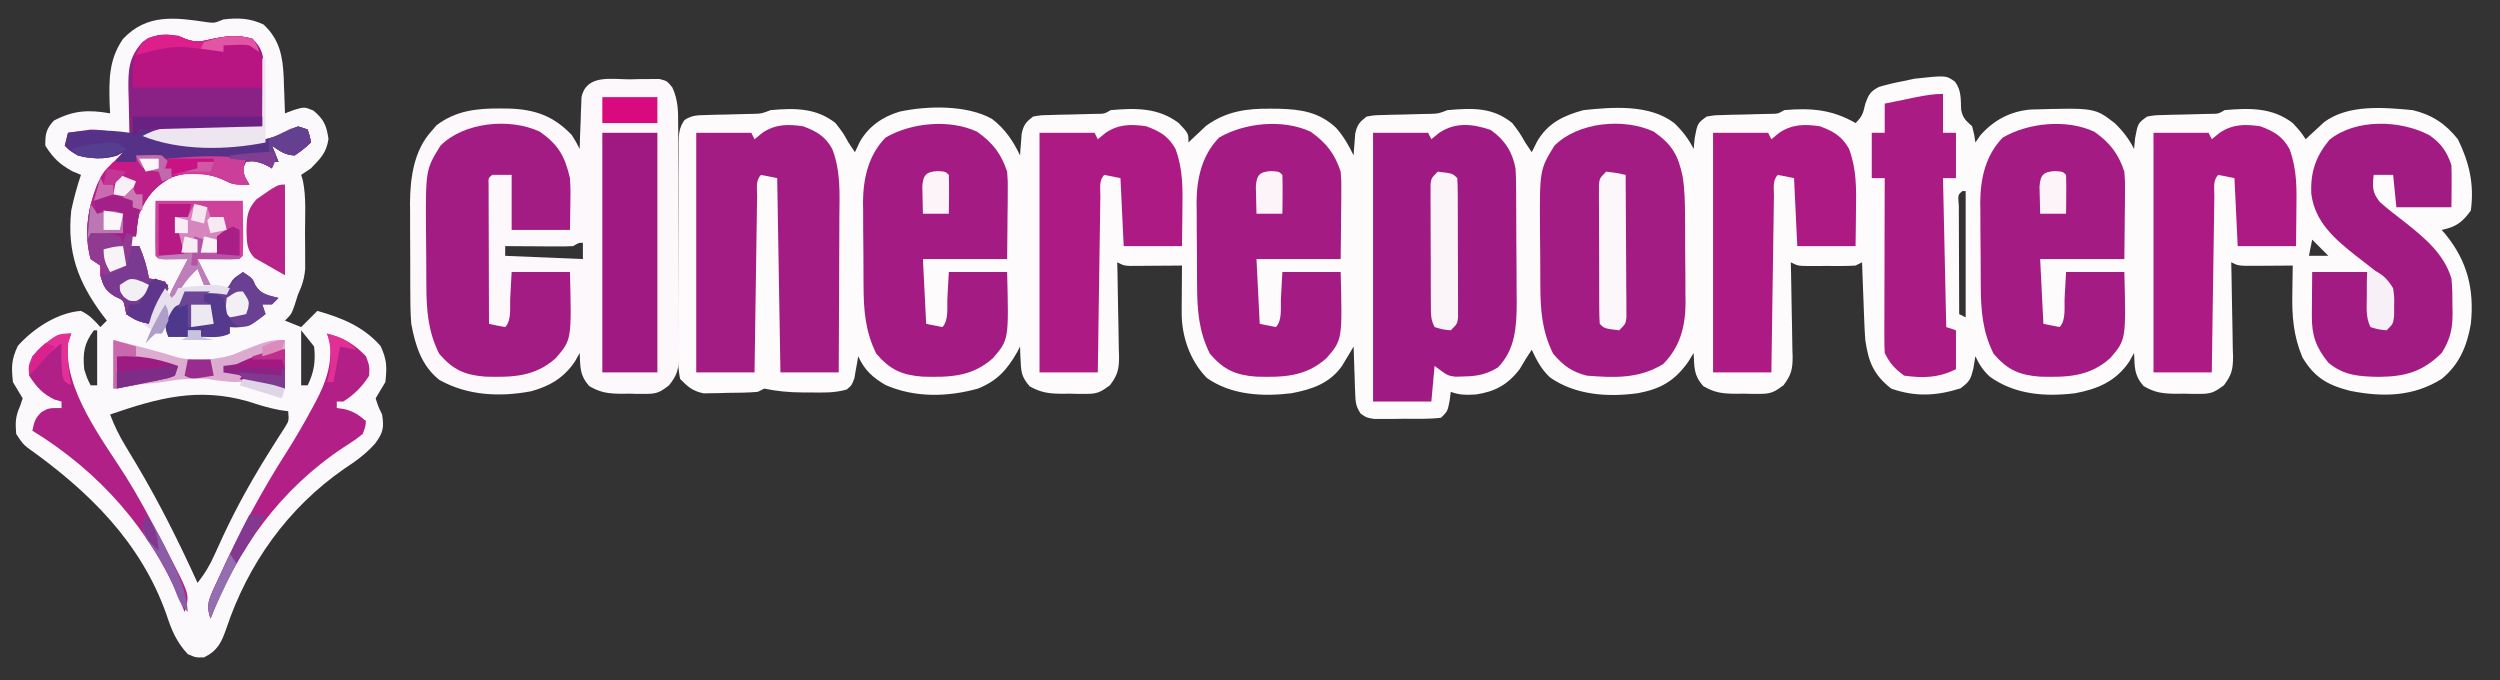 <?xml version="1.0" encoding="UTF-8"?>
<svg version="1.1" xmlns="http://www.w3.org/2000/svg" width="772" height="210">
<rect width="100%" height="100%" fill="#333333" stroke="none"/>
<path d="M0 0 C1.998 2.729 1.755 5.319 1.887 8.609 C2.383 11.244 3.356 11.989 5.293 13.766 C5.98 16.453 5.98 16.453 6.293 18.766 C7.066 17.652 7.066 17.652 7.855 16.516 C11.998 11.842 17.071 9.129 23.348 8.589 C43.144 8.031 43.144 8.031 49.293 12.766 C51.794 15.157 53.735 17.65 55.293 20.766 C55.396 19.672 55.499 18.579 55.605 17.453 C56.466 12.839 56.466 12.839 59.293 10.766 C61.621 10.349 61.621 10.349 64.328 10.289 C65.302 10.258 66.276 10.227 67.279 10.195 C68.294 10.177 69.31 10.159 70.355 10.141 C72.367 10.09 74.379 10.035 76.391 9.977 C77.283 9.959 78.175 9.941 79.094 9.923 C81.336 9.903 81.336 9.903 83.293 8.766 C90.95 8.104 97.99 7.919 104.293 12.766 C106.793 15.516 106.793 15.516 108.293 17.766 C108.801 17.284 109.309 16.801 109.832 16.305 C110.865 15.357 110.865 15.357 111.918 14.391 C112.591 13.764 113.264 13.138 113.957 12.492 C121.503 6.915 132.356 7.944 141.293 8.766 C147.206 10.159 151.503 12.973 155.293 17.766 C158.839 24.984 160.365 31.724 159.293 39.766 C156.619 43.479 154.672 44.849 150.293 45.766 C150.691 46.227 151.09 46.689 151.5 47.164 C158.245 55.468 160.385 64.145 159.293 74.766 C158.083 81.66 155.788 87.254 150.293 91.766 C141.484 97.301 132.087 97.437 122.125 95.48 C115.129 93.715 111.06 91.413 107.301 85.156 C104.494 78.499 104.017 72.385 104.168 65.266 C104.177 64.443 104.186 63.621 104.195 62.773 C104.219 60.771 104.254 58.768 104.293 56.766 C102.487 56.783 102.487 56.783 100.645 56.801 C99.069 56.81 97.493 56.819 95.918 56.828 C95.124 56.837 94.33 56.845 93.512 56.854 C87.52 56.879 87.52 56.879 85.293 55.766 C85.319 56.8 85.345 57.834 85.372 58.899 C85.463 62.747 85.52 66.596 85.568 70.445 C85.593 72.108 85.627 73.772 85.67 75.435 C85.731 77.831 85.759 80.225 85.781 82.621 C85.807 83.361 85.833 84.101 85.859 84.863 C85.862 88.775 85.43 90.585 83.042 93.735 C80.269 95.784 79.188 96.398 75.824 96.395 C75.006 96.396 74.187 96.398 73.344 96.4 C72.502 96.377 71.66 96.353 70.793 96.328 C69.951 96.339 69.109 96.35 68.242 96.361 C64.184 96.313 61.814 96.069 58.25 93.996 C55.249 90.576 55.516 88.221 55.293 83.766 C54.55 85.096 54.55 85.096 53.793 86.453 C49.664 92.497 44.163 94.865 37.105 96.203 C27.854 97.319 18.598 96.656 10.816 91.141 C8.749 89.274 7.447 87.289 6.293 84.766 C5.984 86.653 5.984 86.653 5.668 88.578 C4.819 91.916 4.564 92.565 1.668 94.703 C-5.762 97.042 -12.291 97.369 -19.707 94.766 C-25.204 90.414 -26.722 86.507 -27.707 79.766 C-27.845 77.822 -27.95 75.876 -28.023 73.93 C-28.065 72.866 -28.107 71.803 -28.15 70.707 C-28.19 69.613 -28.229 68.518 -28.27 67.391 C-28.313 66.273 -28.356 65.155 -28.4 64.004 C-28.506 61.258 -28.608 58.512 -28.707 55.766 C-29.367 56.096 -30.027 56.426 -30.707 56.766 C-32.059 56.86 -33.415 56.896 -34.77 56.898 C-35.964 56.9 -35.964 56.9 -37.184 56.902 C-38.433 56.897 -38.433 56.897 -39.707 56.891 C-40.54 56.894 -41.373 56.898 -42.23 56.902 C-43.027 56.901 -43.824 56.9 -44.645 56.898 C-45.375 56.897 -46.106 56.896 -46.859 56.895 C-48.707 56.766 -48.707 56.766 -50.707 55.766 C-50.681 56.8 -50.655 57.834 -50.628 58.899 C-50.537 62.747 -50.48 66.596 -50.432 70.445 C-50.407 72.108 -50.373 73.772 -50.33 75.435 C-50.269 77.831 -50.241 80.225 -50.219 82.621 C-50.193 83.361 -50.167 84.101 -50.141 84.863 C-50.138 88.775 -50.57 90.585 -52.958 93.735 C-55.731 95.784 -56.812 96.398 -60.176 96.395 C-60.994 96.396 -61.813 96.398 -62.656 96.4 C-63.498 96.377 -64.34 96.353 -65.207 96.328 C-66.049 96.339 -66.891 96.35 -67.758 96.361 C-71.816 96.313 -74.186 96.069 -77.75 93.996 C-80.751 90.576 -80.484 88.221 -80.707 83.766 C-81.264 84.673 -81.821 85.581 -82.395 86.516 C-86.583 92.402 -90.818 94.832 -97.855 96.176 C-107.117 97.48 -117.294 96.797 -125.117 91.273 C-127.765 88.762 -129.159 86.056 -130.707 82.766 C-131.999 84.704 -133.234 86.683 -134.395 88.703 C-138.026 93.512 -142.047 95.707 -147.895 96.578 C-150.912 96.727 -152.926 96.809 -155.707 95.766 C-155.893 97.189 -155.893 97.189 -156.082 98.641 C-156.707 101.766 -156.707 101.766 -158.707 103.766 C-162.5 104.22 -166.327 104.09 -170.145 104.078 C-171.207 104.094 -172.27 104.11 -173.365 104.127 C-174.894 104.128 -174.894 104.128 -176.453 104.129 C-177.388 104.132 -178.323 104.135 -179.287 104.138 C-181.707 103.766 -181.707 103.766 -183.503 102.521 C-185.004 100.332 -185.13 98.959 -185.219 96.316 C-185.254 95.469 -185.29 94.621 -185.326 93.748 C-185.349 92.867 -185.371 91.986 -185.395 91.078 C-185.429 90.185 -185.463 89.293 -185.498 88.373 C-185.58 86.171 -185.65 83.969 -185.707 81.766 C-186.027 82.31 -186.348 82.854 -186.678 83.415 C-187.11 84.131 -187.543 84.848 -187.988 85.586 C-188.623 86.65 -188.623 86.65 -189.271 87.735 C-193.129 93.192 -198.532 94.983 -204.895 96.203 C-213.81 97.279 -223.499 96.809 -231.055 91.457 C-236.272 86.117 -238.854 78.578 -238.805 71.219 C-238.801 70.374 -238.798 69.53 -238.795 68.66 C-238.787 67.787 -238.778 66.915 -238.77 66.016 C-238.765 65.127 -238.761 64.239 -238.756 63.324 C-238.744 61.138 -238.728 58.952 -238.707 56.766 C-239.983 56.777 -241.259 56.789 -242.574 56.801 C-244.243 56.81 -245.913 56.819 -247.582 56.828 C-248.424 56.837 -249.266 56.845 -250.133 56.854 C-250.938 56.857 -251.744 56.86 -252.574 56.863 C-253.69 56.871 -253.69 56.871 -254.828 56.879 C-256.707 56.766 -256.707 56.766 -258.707 55.766 C-258.681 56.8 -258.655 57.834 -258.628 58.899 C-258.537 62.747 -258.48 66.596 -258.432 70.445 C-258.407 72.108 -258.373 73.772 -258.33 75.435 C-258.269 77.831 -258.241 80.225 -258.219 82.621 C-258.193 83.361 -258.167 84.101 -258.141 84.863 C-258.138 88.775 -258.57 90.585 -260.958 93.735 C-263.731 95.784 -264.812 96.398 -268.176 96.395 C-268.994 96.396 -269.813 96.398 -270.656 96.4 C-271.919 96.365 -271.919 96.365 -273.207 96.328 C-274.049 96.339 -274.891 96.35 -275.758 96.361 C-279.775 96.314 -282.196 96.052 -285.75 94.059 C-288.039 91.377 -288.382 90 -288.52 86.516 C-288.591 85.178 -288.591 85.178 -288.664 83.812 C-288.678 83.137 -288.692 82.462 -288.707 81.766 C-288.975 82.285 -289.243 82.805 -289.52 83.34 C-292.628 88.872 -295.755 92.371 -301.707 94.766 C-311.128 97.373 -321.097 97.63 -330.195 93.688 C-334.207 91.37 -336.738 89.073 -338.707 84.766 C-338.805 85.392 -338.903 86.019 -339.004 86.664 C-339.153 87.481 -339.303 88.299 -339.457 89.141 C-339.596 89.953 -339.735 90.765 -339.879 91.602 C-340.707 93.766 -340.707 93.766 -342.227 95.043 C-346.023 96.149 -349.713 96.013 -353.645 95.953 C-354.443 95.952 -355.242 95.952 -356.064 95.951 C-360.102 95.921 -363.744 95.585 -367.707 94.766 C-368.697 95.261 -368.697 95.261 -369.707 95.766 C-372.804 96.055 -375.91 96.043 -379.02 96.078 C-380.302 96.122 -380.302 96.122 -381.611 96.166 C-382.443 96.174 -383.276 96.183 -384.133 96.191 C-384.89 96.206 -385.647 96.221 -386.427 96.236 C-389.783 95.544 -391.313 94.207 -393.707 91.766 C-394.203 89.036 -394.373 86.925 -394.322 84.199 C-394.328 83.442 -394.333 82.686 -394.339 81.906 C-394.351 79.41 -394.327 76.915 -394.301 74.418 C-394.299 72.682 -394.299 70.946 -394.301 69.21 C-394.299 65.574 -394.281 61.939 -394.249 58.303 C-394.209 53.64 -394.205 48.978 -394.212 44.315 C-394.216 40.731 -394.203 37.148 -394.186 33.565 C-394.179 31.845 -394.176 30.125 -394.177 28.406 C-394.175 26.004 -394.154 23.604 -394.127 21.203 C-394.13 20.491 -394.133 19.778 -394.136 19.044 C-394.086 16.152 -394.032 14.222 -392.325 11.827 C-390.077 10.352 -388.384 10.349 -385.707 10.289 C-384.253 10.243 -384.253 10.243 -382.77 10.195 C-381.759 10.177 -380.748 10.159 -379.707 10.141 C-377.707 10.09 -375.707 10.035 -373.707 9.977 C-372.82 9.959 -371.933 9.941 -371.02 9.923 C-368.548 9.852 -368.548 9.852 -365.707 8.766 C-358.389 8.104 -351.679 8.048 -345.707 12.766 C-343.332 15.828 -343.332 15.828 -341.707 18.766 C-341.047 19.756 -340.387 20.746 -339.707 21.766 C-339.212 20.714 -338.717 19.662 -338.207 18.578 C-335.489 13.793 -331.122 10.764 -325.846 9.221 C-317.227 7.385 -305.159 7.124 -297.367 11.492 C-293.356 14.569 -290.889 18.227 -288.707 22.766 C-288.67 22.151 -288.632 21.536 -288.594 20.902 C-288.528 20.094 -288.462 19.286 -288.395 18.453 C-288.337 17.653 -288.279 16.852 -288.219 16.027 C-287.597 13.278 -286.917 12.487 -284.707 10.766 C-282.379 10.349 -282.379 10.349 -279.672 10.289 C-278.698 10.258 -277.724 10.227 -276.721 10.195 C-275.706 10.177 -274.69 10.159 -273.645 10.141 C-271.633 10.09 -269.621 10.035 -267.609 9.977 C-266.717 9.959 -265.825 9.941 -264.906 9.923 C-262.664 9.903 -262.664 9.903 -260.707 8.766 C-253.015 8.101 -246.069 7.969 -239.707 12.766 C-236.707 15.953 -236.707 15.953 -236.707 18.766 C-235.98 18.06 -235.98 18.06 -235.238 17.34 C-234.568 16.717 -233.898 16.095 -233.207 15.453 C-232.232 14.531 -232.232 14.531 -231.238 13.59 C-225.041 9.124 -218.768 8.233 -211.27 8.328 C-210.433 8.336 -209.596 8.343 -208.734 8.351 C-201.859 8.535 -196.317 9.399 -191.141 14.227 C-188.816 16.836 -187.21 19.639 -185.707 22.766 C-185.67 22.151 -185.632 21.536 -185.594 20.902 C-185.495 19.69 -185.495 19.69 -185.395 18.453 C-185.337 17.653 -185.279 16.852 -185.219 16.027 C-184.597 13.279 -183.915 12.487 -181.707 10.766 C-179.395 10.349 -179.395 10.349 -176.707 10.289 C-175.253 10.243 -175.253 10.243 -173.77 10.195 C-172.759 10.177 -171.748 10.159 -170.707 10.141 C-168.707 10.09 -166.707 10.035 -164.707 9.977 C-163.82 9.959 -162.933 9.941 -162.02 9.923 C-159.548 9.852 -159.548 9.852 -156.707 8.766 C-149.045 8.134 -142.839 7.808 -136.707 12.766 C-134.395 15.828 -134.395 15.828 -132.707 18.766 C-132.047 19.756 -131.387 20.746 -130.707 21.766 C-130.171 20.693 -129.635 19.621 -129.082 18.516 C-125.806 12.805 -120.913 10.448 -114.707 8.766 C-105.643 7.812 -94.279 6.936 -86.707 12.766 C-84.206 15.157 -82.265 17.65 -80.707 20.766 C-80.604 19.672 -80.501 18.579 -80.395 17.453 C-79.534 12.839 -79.534 12.839 -76.707 10.766 C-74.379 10.349 -74.379 10.349 -71.672 10.289 C-70.698 10.258 -69.724 10.227 -68.721 10.195 C-67.706 10.177 -66.69 10.159 -65.645 10.141 C-63.633 10.09 -61.621 10.035 -59.609 9.977 C-58.717 9.959 -57.825 9.941 -56.906 9.923 C-54.664 9.903 -54.664 9.903 -52.707 8.766 C-44.467 8.045 -37.917 8.593 -30.707 12.766 C-28.506 10.564 -28.402 9.742 -27.707 6.828 C-26.709 4.002 -26.19 3.019 -23.5 1.609 C-20.912 0.833 -18.364 0.25 -15.707 -0.234 C-14.16 -0.575 -14.16 -0.575 -12.582 -0.922 C-2.752 -1.99 -2.752 -1.99 0 0 Z M2.293 33.766 C0.887 34.944 0.887 34.944 1.179 38.276 C1.18 39.836 1.185 41.397 1.195 42.957 C1.197 43.777 1.198 44.597 1.2 45.441 C1.205 48.07 1.218 50.699 1.23 53.328 C1.235 55.106 1.24 56.884 1.244 58.662 C1.255 63.03 1.272 67.398 1.293 71.766 C1.953 72.096 2.613 72.426 3.293 72.766 C3.293 59.896 3.293 47.026 3.293 33.766 C2.963 33.766 2.633 33.766 2.293 33.766 Z M110.293 48.766 C109.963 50.416 109.633 52.066 109.293 53.766 C111.273 53.766 113.253 53.766 115.293 53.766 C113.643 52.116 111.993 50.466 110.293 48.766 Z " fill="#FDFBFC" transform="translate(603.707,25.234)"/>
<path d="M0 0 C2.104 0.254 2.104 0.254 4.875 -0.879 C9.503 -1.417 12.983 -1.292 17.25 0.684 C22.265 5.341 23.199 10.566 23.494 17.135 C23.517 17.935 23.539 18.734 23.562 19.559 C23.597 20.386 23.631 21.212 23.666 22.064 C23.748 24.083 23.813 26.102 23.875 28.121 C24.808 27.768 25.742 27.415 26.703 27.051 C29.875 26.121 29.875 26.121 32.625 27.246 C35.912 29.985 36.674 31.797 37.312 35.996 C36.717 40.248 34.834 42.093 31.875 45.121 C30.885 45.781 29.895 46.441 28.875 47.121 C29.037 47.65 29.198 48.18 29.365 48.725 C30.497 54.041 30.06 59.646 30.062 65.059 C30.075 66.334 30.087 67.61 30.1 68.924 C30.102 70.153 30.103 71.382 30.105 72.648 C30.11 73.77 30.114 74.891 30.118 76.047 C29.871 79.167 29.166 81.294 27.875 84.121 C27.38 85.699 27.38 85.699 26.875 87.309 C25.875 90.121 25.875 90.121 23.875 92.121 C25.525 92.781 27.175 93.441 28.875 94.121 C30.525 92.471 32.175 90.821 33.875 89.121 C41.491 91.289 48.03 93.92 53.375 99.934 C55.369 104.17 55.393 106.458 54.875 111.121 C54.339 112.008 53.803 112.895 53.25 113.809 C52.796 114.572 52.343 115.335 51.875 116.121 C52.656 118.617 52.656 118.617 53.875 121.121 C54.485 125.216 54.234 126.628 51.766 130.016 C48.946 133.255 45.749 135.514 42.188 137.871 C24.779 149.929 12.458 167.201 5.75 187.246 C4.29 191.458 3.067 194.076 -1.125 196.121 C-3.688 196.184 -3.688 196.184 -6.125 195.121 C-9.636 191.396 -11.195 187.587 -12.75 182.809 C-20.615 160.582 -36.69 144.832 -55.566 131.41 C-57.125 130.121 -57.125 130.121 -59.125 127.121 C-59.418 123.757 -59.366 121.642 -57.938 118.559 C-57.669 117.754 -57.401 116.95 -57.125 116.121 C-58.118 114.45 -59.119 112.784 -60.125 111.121 C-60.643 106.458 -60.619 104.17 -58.625 99.934 C-53.894 94.611 -46.412 89.671 -39.125 89.121 C-36.45 90.434 -35.17 91.866 -33.125 94.121 C-32.135 93.131 -32.135 93.131 -31.125 92.121 C-31.584 91.527 -32.043 90.933 -32.516 90.32 C-40.067 80.12 -43.468 70.915 -42.125 58.121 C-41.341 54.371 -40.347 50.751 -39.125 47.121 C-40.012 46.75 -40.899 46.379 -41.812 45.996 C-45.866 43.702 -47.596 42.029 -50.125 38.121 C-50.194 34.605 -49.903 32.959 -47.5 30.371 C-41.389 27.155 -36.734 26.962 -30.125 28.121 C-30.171 27.215 -30.218 26.309 -30.266 25.375 C-30.489 17.846 -30.544 11.467 -26.125 5.121 C-18.698 -2.742 -10.013 -1.491 0 0 Z M-35.125 95.121 C-38.188 99.164 -38.572 102.116 -38.125 107.121 C-37.228 109.955 -37.228 109.955 -36.125 112.121 C-35.465 112.121 -34.805 112.121 -34.125 112.121 C-34.125 106.511 -34.125 100.901 -34.125 95.121 C-34.455 95.121 -34.785 95.121 -35.125 95.121 Z M28.875 95.121 C28.875 100.731 28.875 106.341 28.875 112.121 C29.535 112.121 30.195 112.121 30.875 112.121 C32.879 107.989 33.365 104.695 32.875 100.121 C31.555 98.471 30.235 96.821 28.875 95.121 Z M-30.125 121.121 C-28.797 124.669 -27.219 127.816 -25.254 131.051 C-24.399 132.476 -24.399 132.476 -23.528 133.93 C-22.617 135.448 -22.617 135.448 -21.688 136.996 C-14.742 148.703 -8.761 160.739 -3.125 173.121 C-0.936 170.37 0.649 167.714 2.082 164.508 C2.497 163.6 2.913 162.692 3.341 161.757 C3.785 160.784 4.23 159.811 4.688 158.809 C9.293 148.898 14.591 139.615 20.454 130.397 C21.03 129.486 21.606 128.575 22.199 127.637 C22.716 126.835 23.232 126.034 23.764 125.208 C25.11 123.074 25.11 123.074 24.875 120.121 C24.018 119.999 23.161 119.876 22.277 119.75 C18.857 119.118 15.74 118.144 12.438 117.059 C-3.073 112.666 -15.352 116.029 -30.125 121.121 Z " fill="#FCF9FC" transform="translate(64.125,6.879)"/>
<path d="M0 0 C1.058 -0.028 2.117 -0.057 3.207 -0.086 C4.222 -0.089 5.236 -0.091 6.281 -0.094 C7.21 -0.101 8.139 -0.108 9.096 -0.115 C11.5 0.5 11.5 0.5 13.124 2.515 C14.885 6.335 14.935 9.758 14.92 13.883 C14.928 14.714 14.937 15.546 14.946 16.403 C14.969 19.144 14.97 21.884 14.969 24.625 C14.976 26.534 14.984 28.443 14.992 30.352 C15.005 34.35 15.007 38.348 15.001 42.346 C14.995 47.467 15.026 52.588 15.066 57.709 C15.092 61.651 15.095 65.591 15.091 69.533 C15.093 71.421 15.103 73.309 15.12 75.197 C15.142 77.838 15.133 80.477 15.115 83.117 C15.128 83.896 15.142 84.674 15.155 85.476 C15.093 89.512 14.663 91.297 12.101 94.484 C9.41 96.57 8.361 97.132 5.031 97.129 C4.213 97.131 3.394 97.133 2.551 97.135 C1.288 97.099 1.288 97.099 0 97.062 C-0.842 97.073 -1.684 97.084 -2.551 97.096 C-6.609 97.048 -8.979 96.803 -12.543 94.73 C-15.544 91.311 -15.277 88.955 -15.5 84.5 C-15.995 85.387 -16.49 86.274 -17 87.188 C-20.413 92.183 -24.693 94.726 -30.488 96.324 C-40.111 98.134 -50.102 97.712 -58.816 92.82 C-64.316 88.507 -66.274 82.151 -67.5 75.5 C-67.781 72.073 -67.804 68.664 -67.801 65.227 C-67.805 64.263 -67.809 63.299 -67.814 62.306 C-67.819 60.277 -67.82 58.248 -67.816 56.22 C-67.813 53.141 -67.836 50.063 -67.861 46.984 C-67.864 45.003 -67.864 43.021 -67.863 41.039 C-67.872 40.131 -67.882 39.224 -67.891 38.289 C-67.836 30.511 -66.725 22.041 -61.312 16.062 C-60.783 15.445 -60.253 14.828 -59.707 14.191 C-53.838 9.693 -47.332 8.944 -40.125 9 C-38.875 9.006 -38.875 9.006 -37.599 9.013 C-29.458 9.238 -23.632 11.215 -17.938 17.188 C-16.5 19.5 -16.5 19.5 -15.5 21.5 C-15.463 20.235 -15.425 18.971 -15.387 17.668 C-15.321 16.008 -15.255 14.348 -15.188 12.688 C-15.165 11.854 -15.142 11.021 -15.119 10.162 C-15.084 9.36 -15.048 8.557 -15.012 7.73 C-14.972 6.623 -14.972 6.623 -14.932 5.493 C-13.386 -1.634 -5.732 -0.014 0 0 Z M-17.5 51.5 C-19.094 51.584 -20.692 51.607 -22.289 51.598 C-23.23 51.594 -24.171 51.591 -25.141 51.588 C-26.125 51.58 -27.11 51.571 -28.125 51.562 C-29.118 51.558 -30.11 51.553 -31.133 51.549 C-33.589 51.537 -36.044 51.521 -38.5 51.5 C-38.5 52.49 -38.5 53.48 -38.5 54.5 C-30.58 54.83 -22.66 55.16 -14.5 55.5 C-14.5 53.85 -14.5 52.2 -14.5 50.5 C-15.724 50.425 -15.724 50.425 -17.5 51.5 Z " fill="#FCF8FB" transform="translate(194.5,24.5)"/>
<path d="M0 0 C4.321 3.015 6.704 6.732 7.688 11.875 C7.786 13.507 7.836 15.142 7.849 16.776 C7.858 17.748 7.868 18.719 7.878 19.721 C7.882 20.765 7.886 21.81 7.891 22.887 C7.896 23.97 7.902 25.052 7.908 26.168 C7.917 28.46 7.924 30.752 7.928 33.045 C7.937 36.532 7.968 40.019 8 43.506 C8.007 45.737 8.012 47.968 8.016 50.199 C8.028 51.234 8.04 52.269 8.053 53.335 C8.031 60.702 7.615 67.948 2.188 73.375 C-1.373 75.511 -4.166 76.051 -8.25 76.125 C-9.105 76.151 -9.959 76.177 -10.84 76.203 C-13.312 75.875 -13.312 75.875 -17.312 72.875 C-17.642 76.505 -17.973 80.135 -18.312 83.875 C-24.253 83.875 -30.192 83.875 -36.312 83.875 C-36.312 56.485 -36.312 29.095 -36.312 0.875 C-30.703 0.875 -25.093 0.875 -19.312 0.875 C-18.983 1.535 -18.652 2.195 -18.312 2.875 C-17.508 2.215 -16.704 1.555 -15.875 0.875 C-10.821 -2.482 -5.542 -1.882 0 0 Z " fill="#9F1B83" transform="translate(460.312,40.125)"/>
<path d="M0 0 C5.635 4.01 7.46 7.204 8.84 13.777 C9.526 18.016 9.575 22.214 9.586 26.5 C9.593 27.443 9.599 28.385 9.606 29.356 C9.616 31.336 9.621 33.316 9.621 35.296 C9.625 38.305 9.661 41.312 9.699 44.32 C9.705 46.255 9.709 48.19 9.711 50.125 C9.725 51.013 9.74 51.901 9.754 52.815 C9.702 60.107 8.078 66.485 2.812 71.75 C-4.662 76.308 -12.281 75.991 -20.75 75.312 C-25.461 74.106 -27.967 72.219 -31.125 68.562 C-34.53 61.753 -35.066 55.207 -35.086 47.73 C-35.096 46.388 -35.096 46.388 -35.106 45.019 C-35.116 43.136 -35.121 41.252 -35.121 39.369 C-35.125 36.518 -35.161 33.669 -35.199 30.818 C-35.319 11.74 -35.319 11.74 -30.75 4.312 C-23.503 -2.997 -9.291 -4.372 0 0 Z " fill="#A31C83" transform="translate(510.75,40.688)"/>
<path d="M0 0 C4.814 3.425 7.396 6.734 9.25 12.312 C9.477 15.359 9.477 15.359 9.445 18.707 C9.439 19.909 9.432 21.111 9.426 22.35 C9.409 23.595 9.392 24.841 9.375 26.125 C9.366 27.39 9.357 28.655 9.348 29.959 C9.324 33.077 9.288 36.195 9.25 39.312 C0.67 39.312 -7.91 39.312 -16.75 39.312 C-16.42 45.913 -16.09 52.513 -15.75 59.312 C-14.1 59.642 -12.45 59.972 -10.75 60.312 C-8.708 58.27 -9.335 54.076 -9.188 51.25 C-9.043 48.631 -8.899 46.011 -8.75 43.312 C-2.81 43.312 3.13 43.312 9.25 43.312 C9.777 64.218 9.777 64.218 4.891 69.891 C-1.618 75.729 -8.582 75.832 -16.848 75.625 C-23.362 75.103 -26.889 73.467 -31.125 68.562 C-34.572 61.668 -35.067 55.046 -35.086 47.477 C-35.093 46.557 -35.099 45.638 -35.106 44.691 C-35.116 42.756 -35.121 40.821 -35.121 38.887 C-35.125 35.953 -35.161 33.02 -35.199 30.086 C-35.205 28.195 -35.209 26.305 -35.211 24.414 C-35.225 23.55 -35.24 22.686 -35.254 21.796 C-35.2 14.407 -33.591 7.227 -28.312 1.812 C-20.391 -2.824 -8.536 -3.986 0 0 Z " fill="#A31B83" transform="translate(646.75,40.688)"/>
<path d="M0 0 C4.814 3.425 7.396 6.734 9.25 12.312 C9.477 15.359 9.477 15.359 9.445 18.707 C9.439 19.909 9.432 21.111 9.426 22.35 C9.409 23.595 9.392 24.841 9.375 26.125 C9.366 27.39 9.357 28.655 9.348 29.959 C9.324 33.077 9.288 36.195 9.25 39.312 C0.67 39.312 -7.91 39.312 -16.75 39.312 C-16.42 45.913 -16.09 52.513 -15.75 59.312 C-14.1 59.642 -12.45 59.972 -10.75 60.312 C-8.708 58.27 -9.335 54.076 -9.188 51.25 C-9.043 48.631 -8.899 46.011 -8.75 43.312 C-2.81 43.312 3.13 43.312 9.25 43.312 C9.777 64.218 9.777 64.218 4.891 69.891 C-1.618 75.729 -8.582 75.832 -16.848 75.625 C-23.362 75.103 -26.889 73.467 -31.125 68.562 C-34.572 61.668 -35.067 55.046 -35.086 47.477 C-35.093 46.557 -35.099 45.638 -35.106 44.691 C-35.116 42.756 -35.121 40.821 -35.121 38.887 C-35.125 35.953 -35.161 33.02 -35.199 30.086 C-35.205 28.195 -35.209 26.305 -35.211 24.414 C-35.225 23.55 -35.24 22.686 -35.254 21.796 C-35.2 14.407 -33.591 7.227 -28.312 1.812 C-20.391 -2.824 -8.536 -3.986 0 0 Z " fill="#A31B83" transform="translate(404.75,40.688)"/>
<path d="M0 0 C4.814 3.425 7.396 6.734 9.25 12.312 C9.477 15.359 9.477 15.359 9.445 18.707 C9.439 19.909 9.432 21.111 9.426 22.35 C9.409 23.595 9.392 24.841 9.375 26.125 C9.366 27.39 9.357 28.655 9.348 29.959 C9.324 33.077 9.288 36.195 9.25 39.312 C0.67 39.312 -7.91 39.312 -16.75 39.312 C-16.42 45.913 -16.09 52.513 -15.75 59.312 C-14.1 59.642 -12.45 59.972 -10.75 60.312 C-8.708 58.27 -9.335 54.076 -9.188 51.25 C-9.043 48.631 -8.899 46.011 -8.75 43.312 C-2.81 43.312 3.13 43.312 9.25 43.312 C9.777 64.218 9.777 64.218 4.891 69.891 C-1.618 75.729 -8.582 75.832 -16.848 75.625 C-23.362 75.103 -26.889 73.467 -31.125 68.562 C-34.572 61.668 -35.067 55.046 -35.086 47.477 C-35.093 46.557 -35.099 45.638 -35.106 44.691 C-35.116 42.756 -35.121 40.821 -35.121 38.887 C-35.125 35.953 -35.161 33.02 -35.199 30.086 C-35.205 28.195 -35.209 26.305 -35.211 24.414 C-35.225 23.55 -35.24 22.686 -35.254 21.796 C-35.2 14.407 -33.591 7.227 -28.312 1.812 C-20.391 -2.824 -8.536 -3.986 0 0 Z " fill="#A31B83" transform="translate(301.75,40.688)"/>
<path d="M0 0 C4.182 1.549 6.819 3.075 9 7 C11.679 13.912 11.254 20.93 11.195 28.246 C11.192 29.626 11.189 31.006 11.187 32.386 C11.179 35.998 11.16 39.61 11.137 43.221 C11.117 46.915 11.108 50.609 11.098 54.303 C11.076 61.535 11.041 68.768 11 76 C5.06 76 -0.88 76 -7 76 C-7.33 56.2 -7.66 36.4 -8 16 C-10.475 15.505 -10.475 15.505 -13 15 C-14.755 16.755 -14.17 19.236 -14.205 21.621 C-14.225 22.823 -14.245 24.024 -14.266 25.261 C-14.282 26.569 -14.299 27.876 -14.316 29.223 C-14.337 30.566 -14.358 31.91 -14.379 33.254 C-14.435 36.797 -14.484 40.34 -14.532 43.882 C-14.582 47.495 -14.638 51.108 -14.693 54.721 C-14.801 61.814 -14.902 68.907 -15 76 C-20.94 76 -26.88 76 -33 76 C-33 51.58 -33 27.16 -33 2 C-27.39 2 -21.78 2 -16 2 C-15.67 2.66 -15.34 3.32 -15 4 C-14.196 3.34 -13.391 2.68 -12.562 2 C-8.524 -0.683 -4.702 -0.699 0 0 Z " fill="#A31C83" transform="translate(248,39)"/>
<path d="M0 0 C3.589 2.5 5.374 5.117 6.738 9.211 C6.873 13.548 6.781 17.871 6.738 22.211 C1.128 22.211 -4.482 22.211 -10.262 22.211 C-10.757 17.261 -10.757 17.261 -11.262 12.211 C-13.242 12.211 -15.222 12.211 -17.262 12.211 C-17.691 15.901 -17.73 17.618 -15.387 20.586 C-12.827 22.862 -10.084 24.914 -7.387 27.023 C-1.441 31.727 4.509 36.737 6.738 44.211 C7.038 47.029 7.063 49.817 7.051 52.648 C7.067 53.386 7.083 54.124 7.1 54.885 C7.104 59.731 6.38 63.006 3.738 67.211 C-2.188 73.005 -7.461 74.502 -15.637 74.586 C-21.662 74.491 -26.537 74.18 -31.262 70.211 C-35.048 65.551 -36.402 61.79 -36.359 55.883 C-36.355 54.684 -36.355 54.684 -36.35 53.461 C-36.341 52.636 -36.333 51.811 -36.324 50.961 C-36.32 50.12 -36.315 49.28 -36.311 48.414 C-36.299 46.346 -36.281 44.279 -36.262 42.211 C-30.652 42.211 -25.042 42.211 -19.262 42.211 C-18.824 49.586 -18.824 49.586 -18.694 51.904 C-18.5 55.683 -18.5 55.683 -17.262 59.211 C-14.787 58.716 -14.787 58.716 -12.262 58.211 C-11.679 51.104 -11.679 51.104 -13.699 44.461 C-16.658 41.863 -19.746 39.481 -22.879 37.098 C-29.395 31.938 -35.452 26.701 -36.535 18.02 C-36.826 11.417 -35.195 6.563 -30.949 1.398 C-22.832 -5.209 -8.986 -4.772 0 0 Z " fill="#A21B83" transform="translate(750.262,41.789)"/>
<path d="M0 0 C5.73 4.077 7.654 7.515 9.25 14.312 C9.467 17.134 9.442 19.922 9.375 22.75 C9.334 25.246 9.293 27.741 9.25 30.312 C3.31 30.312 -2.63 30.312 -8.75 30.312 C-8.75 24.703 -8.75 19.093 -8.75 13.312 C-10.73 13.312 -12.71 13.312 -14.75 13.312 C-15.951 14.293 -15.951 14.293 -15.87 16.141 C-15.868 16.938 -15.866 17.736 -15.864 18.557 C-15.863 19.908 -15.863 19.908 -15.863 21.287 C-15.858 22.266 -15.853 23.245 -15.848 24.254 C-15.846 25.75 -15.846 25.75 -15.843 27.276 C-15.838 30.476 -15.825 33.675 -15.812 36.875 C-15.807 39.038 -15.803 41.202 -15.799 43.365 C-15.788 48.681 -15.771 53.997 -15.75 59.312 C-14.094 59.695 -12.425 60.026 -10.75 60.312 C-8.708 58.27 -9.335 54.076 -9.188 51.25 C-9.043 48.631 -8.899 46.011 -8.75 43.312 C-2.81 43.312 3.13 43.312 9.25 43.312 C9.777 64.218 9.777 64.218 4.891 69.891 C-1.618 75.729 -8.582 75.832 -16.848 75.625 C-23.362 75.103 -26.889 73.467 -31.125 68.562 C-34.53 61.753 -35.066 55.207 -35.086 47.73 C-35.096 46.388 -35.096 46.388 -35.106 45.019 C-35.116 43.136 -35.121 41.252 -35.121 39.369 C-35.125 36.518 -35.161 33.669 -35.199 30.818 C-35.319 11.74 -35.319 11.74 -30.75 4.312 C-23.503 -2.997 -9.291 -4.372 0 0 Z " fill="#A31C84" transform="translate(166.75,40.688)"/>
<path d="M0 0 C3.157 1.118 4.764 0.769 7.988 -0.012 C12.664 -0.976 16.008 -1.417 20.613 -0.074 C22.743 2.115 23.549 3.444 23.954 6.491 C23.93 7.905 23.93 7.905 23.906 9.348 C23.892 10.885 23.892 10.885 23.877 12.453 C23.852 13.517 23.827 14.58 23.801 15.676 C23.78 17.294 23.78 17.294 23.76 18.945 C23.724 21.606 23.675 24.266 23.613 26.926 C22.802 26.946 21.99 26.965 21.154 26.986 C17.453 27.081 13.752 27.191 10.051 27.301 C8.774 27.332 7.497 27.363 6.182 27.395 C0.015 27.587 -5.573 27.775 -11.387 29.926 C-4.593 31.68 1.61 32.234 8.613 32.176 C10.013 32.187 10.013 32.187 11.441 32.199 C18.732 32.179 25.409 31.528 31.988 28.238 C32.855 27.805 33.721 27.372 34.613 26.926 C36.098 27.421 36.098 27.421 37.613 27.926 C38.301 29.988 38.301 29.988 38.613 31.926 C36.363 33.988 36.363 33.988 33.613 35.926 C30.509 35.743 29.272 34.698 26.613 32.926 C27.603 35.401 27.603 35.401 28.613 37.926 C27.953 37.926 27.293 37.926 26.613 37.926 C26.613 38.586 26.613 39.246 26.613 39.926 C26.036 39.596 25.458 39.266 24.863 38.926 C22.414 37.655 22.414 37.655 18.613 37.926 C17.28 40.818 17.28 40.818 18.551 43.113 C18.901 43.711 19.252 44.31 19.613 44.926 C14.613 44.926 14.613 44.926 11.551 43.426 C6.281 41.113 0.753 40.714 -4.664 42.805 C-9.671 45.63 -12.124 48.676 -14.387 53.926 C-14.927 56.294 -15.188 58.494 -15.387 60.926 C-16.047 60.926 -16.707 60.926 -17.387 60.926 C-17.387 61.916 -17.387 62.906 -17.387 63.926 C-16.397 63.926 -15.407 63.926 -14.387 63.926 C-12.965 67.243 -11.997 70.368 -11.387 73.926 C-10.18 74.111 -10.18 74.111 -8.949 74.301 C-7.681 74.61 -7.681 74.61 -6.387 74.926 C-5.892 75.916 -5.892 75.916 -5.387 76.926 C-6.602 79.527 -6.602 79.527 -8.324 82.551 C-8.89 83.554 -9.456 84.557 -10.039 85.59 C-10.484 86.361 -10.929 87.132 -11.387 87.926 C-14.348 87.313 -15.767 86.672 -18.387 84.926 C-18.51 84.286 -18.634 83.647 -18.762 82.988 C-19.214 80.657 -19.214 80.657 -21.824 79.488 C-24.906 77.609 -25.445 76.35 -26.387 72.926 C-26.387 71.936 -26.387 70.946 -26.387 69.926 C-27.377 69.266 -28.367 68.606 -29.387 67.926 C-31.561 60.246 -30.234 52.237 -27.387 44.926 C-25.136 41.149 -22.486 38.025 -19.387 34.926 C-20.346 35.452 -20.346 35.452 -21.324 35.988 C-25.532 37.276 -29.127 36.927 -33.387 35.926 C-35.949 34.363 -35.949 34.363 -37.387 32.926 C-37.057 31.606 -36.727 30.286 -36.387 28.926 C-34.91 28.698 -33.43 28.495 -31.949 28.301 C-31.126 28.185 -30.302 28.069 -29.453 27.949 C-25.257 27.917 -21.437 28.896 -17.387 29.926 C-17.408 29.26 -17.429 28.595 -17.45 27.91 C-17.534 24.874 -17.585 21.838 -17.637 18.801 C-17.67 17.754 -17.704 16.707 -17.738 15.629 C-17.817 9.387 -17.616 5.652 -13.387 0.926 C-9.491 -2.03 -4.371 -1.967 0 0 Z " fill="#8A2185" transform="translate(57.387,12.074)"/>
<path d="M0 0 C4.182 1.549 6.819 3.075 9 7 C11.336 13.316 11.233 19.257 11.125 25.938 C11.116 27.003 11.107 28.068 11.098 29.166 C11.074 31.777 11.038 34.389 11 37 C5.06 37 -0.88 37 -7 37 C-7.33 30.07 -7.66 23.14 -8 16 C-10.475 15.505 -10.475 15.505 -13 15 C-14.755 16.755 -14.17 19.236 -14.205 21.621 C-14.225 22.823 -14.245 24.024 -14.266 25.261 C-14.282 26.569 -14.299 27.876 -14.316 29.223 C-14.337 30.566 -14.358 31.91 -14.379 33.254 C-14.435 36.797 -14.484 40.34 -14.532 43.882 C-14.582 47.495 -14.638 51.108 -14.693 54.721 C-14.801 61.814 -14.902 68.907 -15 76 C-20.94 76 -26.88 76 -33 76 C-33 51.58 -33 27.16 -33 2 C-27.39 2 -21.78 2 -16 2 C-15.67 2.66 -15.34 3.32 -15 4 C-14.196 3.34 -13.391 2.68 -12.562 2 C-8.524 -0.683 -4.702 -0.699 0 0 Z " fill="#AD1A83" transform="translate(698,39)"/>
<path d="M0 0 C4.182 1.549 6.819 3.075 9 7 C11.336 13.316 11.233 19.257 11.125 25.938 C11.116 27.003 11.107 28.068 11.098 29.166 C11.074 31.777 11.038 34.389 11 37 C5.06 37 -0.88 37 -7 37 C-7.33 30.07 -7.66 23.14 -8 16 C-10.475 15.505 -10.475 15.505 -13 15 C-14.755 16.755 -14.17 19.236 -14.205 21.621 C-14.225 22.823 -14.245 24.024 -14.266 25.261 C-14.282 26.569 -14.299 27.876 -14.316 29.223 C-14.337 30.566 -14.358 31.91 -14.379 33.254 C-14.435 36.797 -14.484 40.34 -14.532 43.882 C-14.582 47.495 -14.638 51.108 -14.693 54.721 C-14.801 61.814 -14.902 68.907 -15 76 C-20.94 76 -26.88 76 -33 76 C-33 51.58 -33 27.16 -33 2 C-27.39 2 -21.78 2 -16 2 C-15.67 2.66 -15.34 3.32 -15 4 C-14.196 3.34 -13.391 2.68 -12.562 2 C-8.524 -0.683 -4.702 -0.699 0 0 Z " fill="#AD1A83" transform="translate(562,39)"/>
<path d="M0 0 C4.182 1.549 6.819 3.075 9 7 C11.336 13.316 11.233 19.257 11.125 25.938 C11.116 27.003 11.107 28.068 11.098 29.166 C11.074 31.777 11.038 34.389 11 37 C5.06 37 -0.88 37 -7 37 C-7.33 30.07 -7.66 23.14 -8 16 C-10.475 15.505 -10.475 15.505 -13 15 C-14.755 16.755 -14.17 19.236 -14.205 21.621 C-14.225 22.823 -14.245 24.024 -14.266 25.261 C-14.282 26.569 -14.299 27.876 -14.316 29.223 C-14.337 30.566 -14.358 31.91 -14.379 33.254 C-14.435 36.797 -14.484 40.34 -14.532 43.882 C-14.582 47.495 -14.638 51.108 -14.693 54.721 C-14.801 61.814 -14.902 68.907 -15 76 C-20.94 76 -26.88 76 -33 76 C-33 51.58 -33 27.16 -33 2 C-27.39 2 -21.78 2 -16 2 C-15.67 2.66 -15.34 3.32 -15 4 C-14.196 3.34 -13.391 2.68 -12.562 2 C-8.524 -0.683 -4.702 -0.699 0 0 Z " fill="#AD1A83" transform="translate(354,39)"/>
<path d="M0 0 C0 3.96 0 7.92 0 12 C1.32 12 2.64 12 4 12 C4 16.62 4 21.24 4 26 C2.68 26 1.36 26 0 26 C0.33 41.18 0.66 56.36 1 72 C2.485 72.495 2.485 72.495 4 73 C4 76.96 4 80.92 4 85 C-1.368 87.684 -6.083 87.816 -12 87 C-14.974 84.784 -16.37 83.261 -18 80 C-18.091 78.274 -18.118 76.544 -18.114 74.816 C-18.113 73.194 -18.113 73.194 -18.113 71.54 C-18.108 70.369 -18.103 69.199 -18.098 67.992 C-18.096 66.199 -18.096 66.199 -18.093 64.369 C-18.088 60.537 -18.075 56.706 -18.062 52.875 C-18.057 50.283 -18.053 47.69 -18.049 45.098 C-18.038 38.732 -18.021 32.366 -18 26 C-19.32 26 -20.64 26 -22 26 C-22 21.38 -22 16.76 -22 12 C-20.68 12 -19.36 12 -18 12 C-18 9.03 -18 6.06 -18 3 C-15.563 2.496 -13.126 1.997 -10.688 1.5 C-9.997 1.357 -9.307 1.214 -8.596 1.066 C-5.675 0.474 -2.989 0 0 0 Z " fill="#AA1B83" transform="translate(600,29)"/>
<path d="M0 0 C5.61 0 11.22 0 17 0 C17 24.42 17 48.84 17 74 C11.39 74 5.78 74 0 74 C0 49.58 0 25.16 0 0 Z " fill="#A01881" transform="translate(186,41)"/>
<path d="M0 0 C4.038 -0.025 8.077 -0.043 12.115 -0.055 C13.488 -0.06 14.86 -0.067 16.233 -0.075 C18.211 -0.088 20.19 -0.093 22.168 -0.098 C23.357 -0.103 24.545 -0.108 25.77 -0.114 C28.647 -0.012 31.207 0.334 34 1 C33.794 1.577 33.587 2.155 33.375 2.75 C32.913 5.52 33.571 6.646 35 9 C30 9 30 9 26.938 7.5 C21.667 5.187 16.14 4.788 10.723 6.879 C5.716 9.704 3.263 12.751 1 18 C0.46 20.368 0.199 22.568 0 25 C-0.66 25 -1.32 25 -2 25 C-2 25.99 -2 26.98 -2 28 C-1.01 28 -0.02 28 1 28 C2.422 31.317 3.39 34.442 4 38 C5.207 38.186 5.207 38.186 6.438 38.375 C7.283 38.581 8.129 38.788 9 39 C9.33 39.66 9.66 40.32 10 41 C8.785 43.602 8.785 43.602 7.062 46.625 C6.497 47.628 5.931 48.631 5.348 49.664 C4.903 50.435 4.458 51.206 4 52 C1.038 51.387 -0.381 50.746 -3 49 C-3.124 48.361 -3.248 47.721 -3.375 47.062 C-3.827 44.731 -3.827 44.731 -6.438 43.562 C-9.52 41.683 -10.058 40.424 -11 37 C-11 36.01 -11 35.02 -11 34 C-11.99 33.34 -12.98 32.68 -14 32 C-16.405 23.507 -14.566 14.544 -10.93 6.688 C-9.75 4.75 -9.75 4.75 -7 2 C-3.188 1.562 -3.188 1.562 0 2 C0 1.34 0 0.68 0 0 Z " fill="#BC1F88" transform="translate(42,48)"/>
<path d="M0 0 C-0.33 0.99 -0.66 1.98 -1 3 C-2.449 17.197 9.596 32.705 16.875 44.188 C20.659 50.238 24 56.494 27.312 62.812 C27.829 63.792 28.345 64.771 28.876 65.78 C36.353 80.185 36.353 80.185 35.568 84.222 C35.38 84.809 35.193 85.395 35 86 C34.66 85.129 34.319 84.257 33.969 83.359 C24.8 60.828 8.713 42.685 -12 30 C-11.448 27.3 -11.223 26.215 -9.188 24.25 C-7 23 -7 23 -3 23 C-3 22.34 -3 21.68 -3 21 C-4.083 20.691 -4.083 20.691 -5.188 20.375 C-8.945 18.538 -10.719 16.488 -13 13 C-13.25 10 -13.25 10 -12 7 C-8.689 3.395 -5.157 0 0 0 Z " fill="#B02087" transform="translate(22,103)"/>
<path d="M0 0 C5.227 1.369 8.271 3.184 12 7 C13.125 10 13.125 10 13 13 C10.869 16.393 8.384 18.857 5 21 C4.34 21 3.68 21 3 21 C3 21.66 3 22.32 3 23 C3.743 23.103 4.485 23.206 5.25 23.312 C8.17 24.043 9.732 25.068 12 27 C11.867 28.742 11.867 28.742 11 31 C8.445 33.008 8.445 33.008 5.125 35.125 C-14.383 48.034 -27.629 66.399 -36 88 C-37.532 83.332 -35.675 80.186 -33.688 75.938 C-33.326 75.147 -32.964 74.357 -32.591 73.543 C-26.697 60.846 -20.168 48.592 -12.627 36.799 C-9.733 32.25 -7.046 27.627 -4.5 22.875 C-4.174 22.271 -3.847 21.668 -3.511 21.046 C-0.293 14.939 1.393 9.941 1 3 C0.505 1.515 0.505 1.515 0 0 Z " fill="#B21F87" transform="translate(101,103)"/>
<path d="M0 0 C1.185 0.53 1.185 0.53 2.395 1.07 C5.548 2.195 7.152 1.843 10.375 1.062 C15.051 0.098 18.395 -0.343 23 1 C26 5 26 5 26 16 C12.8 16 -0.4 16 -14 16 C-14 6 -14 6 -11.625 2.938 C-7.482 -0.121 -5.17 -0.263 0 0 Z " fill="#B81482" transform="translate(55,11)"/>
<path d="M0 0 C8.91 0 17.82 0 27 0 C27.021 2.784 27.041 5.569 27.062 8.438 C27.072 9.316 27.081 10.194 27.09 11.099 C27.097 13.066 27.05 15.034 27 17 C26 18 26 18 23.059 18.098 C21.864 18.086 20.669 18.074 19.438 18.062 C17.641 18.049 17.641 18.049 15.809 18.035 C14.882 18.024 13.955 18.012 13 18 C14.32 20.64 15.64 23.28 17 26 C16.34 26 15.68 26 15 26 C14.34 24.35 13.68 22.7 13 21 C9.33 24.277 7.307 27.715 5 32 C4.67 31.34 4.34 30.68 4 30 C5.215 27.18 5.215 27.18 6.938 23.875 C7.503 22.779 8.069 21.684 8.652 20.555 C9.097 19.712 9.542 18.869 10 18 C9.362 18.012 8.724 18.023 8.066 18.035 C6.827 18.049 6.827 18.049 5.562 18.062 C4.327 18.08 4.327 18.08 3.066 18.098 C1 18 1 18 0 17 C-0.073 14.135 -0.092 11.301 -0.062 8.438 C-0.042 5.653 -0.021 2.869 0 0 Z " fill="#CF429B" transform="translate(48,62)"/>
<path d="M0 0 C6.767 1.672 13.48 3.379 20.137 5.449 C28.02 6.966 34.449 5.608 41.938 3 C43.613 2.435 45.288 1.873 46.965 1.312 C47.693 1.061 48.421 0.81 49.172 0.551 C51 0 51 0 53 0 C53 4.95 53 9.9 53 15 C50.773 14.505 50.773 14.505 48.5 14 C45.194 13.332 42.123 12.879 38.75 12.938 C35.302 12.995 32.383 12.564 29 12 C24.186 11.748 19.746 12.128 15 13 C12.783 13.261 10.565 13.493 8.344 13.719 C5.55 14.054 2.776 14.537 0 15 C0 10.05 0 5.1 0 0 Z " fill="#DCADD1" transform="translate(35,105)"/>
<path d="M0 0 C0.99 0.66 1.98 1.32 3 2 C2.01 2.495 2.01 2.495 1 3 C7.794 4.754 13.997 5.308 21 5.25 C22.4 5.262 22.4 5.262 23.828 5.273 C31.119 5.253 37.796 4.602 44.375 1.312 C45.241 0.879 46.108 0.446 47 0 C47.99 0.33 48.98 0.66 50 1 C50.688 3.062 50.688 3.062 51 5 C48.75 7.062 48.75 7.062 46 9 C42.896 8.817 41.658 7.772 39 6 C39.99 8.475 39.99 8.475 41 11 C40.34 11 39.68 11 39 11 C39 11.66 39 12.32 39 13 C38.469 12.683 37.938 12.366 37.391 12.039 C29.62 8.661 18.994 9.941 10.577 10.019 C5.948 10.048 1.562 9.76 -3 9 C-3 9.66 -3 10.32 -3 11 C-4.98 11 -6.96 11 -9 11 C-8.34 10.01 -7.68 9.02 -7 8 C-7.959 8.526 -7.959 8.526 -8.938 9.062 C-13.145 10.351 -16.741 10.001 -21 9 C-23.562 7.438 -23.562 7.438 -25 6 C-24.67 4.68 -24.34 3.36 -24 2 C-17.58 1.095 -11.777 1.044 -5.348 1.941 C-2.725 2.232 -2.725 2.232 0 0 Z " fill="#553187" transform="translate(45,39)"/>
<path d="M0 0 C3.125 0.375 3.125 0.375 6 1 C6.051 7.514 6.086 14.029 6.11 20.543 C6.12 22.761 6.134 24.978 6.151 27.196 C6.175 30.378 6.186 33.56 6.195 36.742 C6.206 37.738 6.216 38.734 6.227 39.76 C6.227 40.681 6.227 41.602 6.227 42.55 C6.231 43.363 6.236 44.176 6.241 45.013 C6 47 6 47 4 49 C-0.556 48.444 -0.556 48.444 -2 47 C-2.103 45.599 -2.138 44.192 -2.145 42.787 C-2.152 41.893 -2.158 40.999 -2.165 40.077 C-2.166 39.104 -2.167 38.131 -2.168 37.129 C-2.171 36.136 -2.175 35.144 -2.178 34.121 C-2.183 32.017 -2.185 29.913 -2.185 27.808 C-2.187 24.58 -2.206 21.352 -2.225 18.123 C-2.228 16.083 -2.23 14.044 -2.23 12.004 C-2.238 11.033 -2.245 10.062 -2.252 9.062 C-2.249 8.164 -2.246 7.267 -2.243 6.342 C-2.244 5.55 -2.246 4.758 -2.247 3.942 C-2 2 -2 2 0 0 Z " fill="#FCF7FA" transform="translate(496,53)"/>
<path d="M0 0 C4.556 0.556 4.556 0.556 6 2 C6.103 3.401 6.138 4.808 6.145 6.213 C6.152 7.107 6.158 8.001 6.165 8.923 C6.166 9.896 6.167 10.869 6.168 11.871 C6.171 12.864 6.175 13.856 6.178 14.879 C6.183 16.983 6.185 19.087 6.185 21.192 C6.187 24.42 6.206 27.648 6.225 30.877 C6.228 32.917 6.23 34.956 6.23 36.996 C6.238 37.967 6.245 38.938 6.252 39.938 C6.249 40.836 6.246 41.733 6.243 42.658 C6.244 43.45 6.246 44.242 6.247 45.058 C6 47 6 47 4 49 C1.438 48.75 1.438 48.75 -1 48 C-2.157 45.686 -2.133 44.341 -2.145 41.766 C-2.152 40.891 -2.158 40.017 -2.165 39.116 C-2.166 38.17 -2.167 37.225 -2.168 36.25 C-2.171 35.281 -2.175 34.312 -2.178 33.313 C-2.183 31.262 -2.185 29.211 -2.185 27.16 C-2.187 24.013 -2.206 20.866 -2.225 17.719 C-2.228 15.729 -2.23 13.74 -2.23 11.75 C-2.238 10.804 -2.245 9.858 -2.252 8.884 C-2.249 8.009 -2.246 7.135 -2.243 6.234 C-2.245 5.078 -2.245 5.078 -2.247 3.897 C-2 2 -2 2 0 0 Z " fill="#FBF5FA" transform="translate(444,53)"/>
<path d="M0 0 C3 2 3 2 3.812 4 C5.56 6.943 7.799 7.165 11 8 C10.34 8.66 9.68 9.32 9 10 C8.01 10 7.02 10 6 10 C6.33 10.99 6.66 11.98 7 13 C3.203 15.826 0.814 17.566 -4 17 C-4 17.66 -4 18.32 -4 19 C-6.957 20.478 -9.742 20.06 -13 20 C-13 19.34 -13 18.68 -13 18 C-14.32 18 -15.64 18 -17 18 C-17 18.66 -17 19.32 -17 20 C-18.98 20 -20.96 20 -23 20 C-23.99 17.384 -24.042 16.144 -23.242 13.422 C-21.719 10.446 -20.454 8.291 -18 6 C-13.554 5.126 -9.473 5.403 -5 6 C-4.732 5.381 -4.464 4.763 -4.188 4.125 C-3 2 -3 2 0 0 Z " fill="#54398C" transform="translate(75,84)"/>
<path d="M0 0 C0.99 0 1.98 0 3 0 C4.422 3.317 5.39 6.442 6 10 C6.804 10.124 7.609 10.248 8.438 10.375 C9.283 10.581 10.129 10.787 11 11 C11.33 11.66 11.66 12.32 12 13 C10.785 15.602 10.785 15.602 9.062 18.625 C8.497 19.628 7.931 20.631 7.348 21.664 C6.903 22.435 6.458 23.206 6 24 C3.038 23.387 1.619 22.746 -1 21 C-1.124 20.361 -1.248 19.721 -1.375 19.062 C-1.827 16.731 -1.827 16.731 -4.438 15.562 C-7.48 13.707 -8.005 12.347 -9 9 C-3.25 6 -3.25 6 -1 6 C-1.021 5.196 -1.041 4.391 -1.062 3.562 C-1 1 -1 1 0 0 Z " fill="#7B3A91" transform="translate(40,76)"/>
<path d="M0 0 C0 9.24 0 18.48 0 28 C-3.465 26.02 -3.465 26.02 -7 24 C-7.786 23.562 -8.573 23.123 -9.383 22.672 C-11.896 20.074 -11.746 17.794 -11.875 14.25 C-11.789 9.901 -11.717 7.805 -8.793 4.523 C-2.287 0 -2.287 0 0 0 Z " fill="#B72389" transform="translate(88,57)"/>
<path d="M0 0 C0.33 0 0.66 0 1 0 C1 8.58 1 17.16 1 26 C-11.012 28.402 -25.523 28.613 -37 24 C-31.896 21.164 -27.16 20.876 -21.387 20.902 C-20.14 20.906 -18.892 20.909 -17.607 20.912 C-16.314 20.92 -15.02 20.929 -13.688 20.938 C-11.718 20.944 -11.718 20.944 -9.709 20.951 C-6.473 20.963 -3.236 20.981 0 21 C0 14.07 0 7.14 0 0 Z " fill="#EDE5EF" transform="translate(81,18)"/>
<path d="M0 0 C0.66 0.99 1.32 1.98 2 3 C2.763 2.814 3.526 2.629 4.312 2.438 C7 2 7 2 10 3 C10 5.667 10 8.333 10 11 C10.33 10.34 10.66 9.68 11 9 C11.66 9.33 12.32 9.66 13 10 C12.676 13.156 12.216 16.058 11 19 C8.682 20.735 6.845 21.21 4 22 C3.67 21.01 3.34 20.02 3 19 C2.01 18.34 1.02 17.68 0 17 C-1.276 11.422 -1.353 5.563 0 0 Z " fill="#903A92" transform="translate(28,63)"/>
<path d="M0 0 C1.938 0.312 1.938 0.312 4 1 C4.33 1.99 4.66 2.98 5 4 C6.32 4 7.64 4 9 4 C9.625 5.875 9.625 5.875 10 8 C9.34 8.66 8.68 9.32 8 10 C7.352 12.571 7.352 12.571 7 15 C5.35 15 3.7 15 2 15 C1.67 13.68 1.34 12.36 1 11 C1 12.32 1 13.64 1 15 C-0.65 15 -2.3 15 -4 15 C-5.423 11.177 -6.24 8.087 -6 4 C-4.68 4 -3.36 4 -2 4 C-1.34 2.68 -0.68 1.36 0 0 Z " fill="#D786BD" transform="translate(60,63)"/>
<path d="M0 0 C3 2 3 2 3.812 4 C5.56 6.943 7.799 7.165 11 8 C10.34 8.66 9.68 9.32 9 10 C8.01 10 7.02 10 6 10 C6.33 10.99 6.66 11.98 7 13 C1.823 17.094 1.823 17.094 -1.75 16.688 C-4.927 14.305 -5.108 11.773 -6 8 C-6.66 7.67 -7.32 7.34 -8 7 C-7.01 6.34 -6.02 5.68 -5 5 C-3.314 3.353 -1.644 1.689 0 0 Z " fill="#6A4092" transform="translate(75,84)"/>
<path d="M0 0 C0 3.96 0 7.92 0 12 C-6.354 10.747 -12.683 9.427 -19 8 C-19.33 6.68 -19.66 5.36 -20 4 C-18.866 3.897 -17.731 3.794 -16.562 3.688 C-12.473 3.193 -8.834 2.047 -4.98 0.621 C-3 0 -3 0 0 0 Z " fill="#8C2284" transform="translate(88,108)"/>
<path d="M0 0 C5.61 0 11.22 0 17 0 C17 2.64 17 5.28 17 8 C11.39 8 5.78 8 0 8 C0 5.36 0 2.72 0 0 Z " fill="#D90A7E" transform="translate(186,30)"/>
<path d="M0 0 C13.2 0 26.4 0 40 0 C40 0.99 40 1.98 40 3 C21.19 3.495 21.19 3.495 2 4 C1.67 4.66 1.34 5.32 1 6 C0.67 5.67 0.34 5.34 0 5 C0 3.35 0 1.7 0 0 Z " fill="#6B2181" transform="translate(41,36)"/>
<path d="M0 0 C3.398 1.406 5.088 2.856 7 6 C7.363 8.727 7.363 8.727 7.312 11.625 C7.309 12.587 7.305 13.548 7.301 14.539 C7 17 7 17 5 19 C2.438 18.75 2.438 18.75 0 18 C-1.525 14.95 -1.144 11.779 -1.125 8.438 C-1.129 7.739 -1.133 7.041 -1.137 6.322 C-1.127 1.127 -1.127 1.127 0 0 Z " fill="#F7F0F6" transform="translate(732,83)"/>
<path d="M0 0 C-0.184 0.614 -0.369 1.227 -0.559 1.859 C-1.119 4.578 -0.409 5.679 1 8 C-4 8 -4 8 -6.938 6.5 C-12.045 4.156 -17.505 4.756 -23 5 C-23 4.34 -23 3.68 -23 3 C-23.66 3 -24.32 3 -25 3 C-24.67 2.01 -24.34 1.02 -24 0 C-15.854 -0.763 -8.114 -1.215 0 0 Z " fill="#CB3E99" transform="translate(76,49)"/>
<path d="M0 0 C6.963 -0.337 12.433 0.697 19 3 C18.67 3.99 18.34 4.98 18 6 C16.234 6.708 16.234 6.708 13.965 7.168 C13.156 7.339 12.347 7.51 11.514 7.686 C10.238 7.934 10.238 7.934 8.938 8.188 C7.656 8.453 7.656 8.453 6.35 8.725 C4.235 9.162 2.118 9.582 0 10 C0 6.7 0 3.4 0 0 Z " fill="#9C1C82" transform="translate(36,110)"/>
<path d="M0 0 C3.3 0 6.6 0 10 0 C9.67 1.32 9.34 2.64 9 4 C7.68 4 6.36 4 5 4 C5.99 7.96 6.98 11.92 8 16 C5.36 16 2.72 16 0 16 C0 10.72 0 5.44 0 0 Z " fill="#B71A85" transform="translate(49,63)"/>
<path d="M0 0 C2.438 0.188 2.438 0.188 3.438 1.188 C3.51 3.207 3.521 5.229 3.5 7.25 C3.491 8.355 3.482 9.459 3.473 10.598 C3.461 11.452 3.449 12.307 3.438 13.188 C0.797 13.188 -1.843 13.188 -4.562 13.188 C-4.616 11.396 -4.655 9.604 -4.688 7.812 C-4.711 6.815 -4.734 5.817 -4.758 4.789 C-4.487 1.181 -3.617 0.265 0 0 Z " fill="#FCF4F9" transform="translate(634.562,52.812)"/>
<path d="M0 0 C2.438 0.188 2.438 0.188 3.438 1.188 C3.51 3.207 3.521 5.229 3.5 7.25 C3.491 8.355 3.482 9.459 3.473 10.598 C3.461 11.452 3.449 12.307 3.438 13.188 C0.797 13.188 -1.843 13.188 -4.562 13.188 C-4.616 11.396 -4.655 9.604 -4.688 7.812 C-4.711 6.815 -4.734 5.817 -4.758 4.789 C-4.487 1.181 -3.617 0.265 0 0 Z " fill="#FCF4F9" transform="translate(392.562,52.812)"/>
<path d="M0 0 C2.438 0.188 2.438 0.188 3.438 1.188 C3.51 3.207 3.521 5.229 3.5 7.25 C3.491 8.355 3.482 9.459 3.473 10.598 C3.461 11.452 3.449 12.307 3.438 13.188 C0.797 13.188 -1.843 13.188 -4.562 13.188 C-4.616 11.396 -4.655 9.604 -4.688 7.812 C-4.711 6.815 -4.734 5.817 -4.758 4.789 C-4.487 1.181 -3.617 0.265 0 0 Z " fill="#FCF4F9" transform="translate(289.562,52.812)"/>
<path d="M0 0 C0.688 2.062 0.688 2.062 1 4 C-1.25 6.062 -1.25 6.062 -4 8 C-7.104 7.817 -8.342 6.772 -11 5 C-10.34 6.65 -9.68 8.3 -9 10 C-9.66 10 -10.32 10 -11 10 C-11 10.66 -11 11.32 -11 12 C-11.562 11.683 -12.124 11.366 -12.703 11.039 C-15.152 9.931 -17.084 9.61 -19.75 9.375 C-20.549 9.3 -21.348 9.225 -22.172 9.148 C-22.775 9.099 -23.378 9.05 -24 9 C-24 8.67 -24 8.34 -24 8 C-18.06 7.505 -18.06 7.505 -12 7 C-12 5.68 -12 4.36 -12 3 C-10.568 2.301 -9.129 1.616 -7.688 0.938 C-6.887 0.555 -6.086 0.172 -5.262 -0.223 C-3 -1 -3 -1 0 0 Z " fill="#654091" transform="translate(95,40)"/>
<path d="M0 0 C3.157 1.118 4.764 0.769 7.988 -0.012 C12.647 -0.974 16.028 -1.44 20.613 -0.074 C22.051 1.988 22.051 1.988 22.613 3.926 C21.623 3.266 20.633 2.606 19.613 1.926 C17.556 1.685 17.556 1.685 15.426 1.801 C14.168 1.842 12.91 1.883 11.613 1.926 C11.613 2.586 11.613 3.246 11.613 3.926 C10.875 3.854 10.136 3.781 9.375 3.707 C-3.382 1.874 -3.382 1.874 -15.387 4.926 C-14.456 2.598 -13.733 1.182 -11.699 -0.324 C-7.675 -1.629 -3.884 -1.748 0 0 Z " fill="#DC1F8A" transform="translate(57.387,12.074)"/>
<path d="M0 0 C0 0.66 0 1.32 0 2 C0.66 2 1.32 2 2 2 C1.67 4.97 1.34 7.94 1 11 C0.01 10.67 -0.98 10.34 -2 10 C-2.33 10.99 -2.66 11.98 -3 13 C-3.33 12.34 -3.66 11.68 -4 11 C-6.025 10.348 -6.025 10.348 -8 10 C-6.35 10 -4.7 10 -3 10 C-3 8.02 -3 6.04 -3 4 C-5.31 3.67 -7.62 3.34 -10 3 C-10.33 3.66 -10.66 4.32 -11 5 C-11.33 3.35 -11.66 1.7 -12 0 C-7.601 -2.77 -4.695 -1.565 0 0 Z " fill="#A12188" transform="translate(41,62)"/>
<path d="M0 0 C1.32 0.66 2.64 1.32 4 2 C2.02 5.96 0.04 9.92 -2 14 C-6 13 -6 13 -9 11 C-8.67 10.01 -8.34 9.02 -8 8 C-7.01 8 -6.02 8 -5 8 C-4.598 6.577 -4.598 6.577 -4.188 5.125 C-3 2 -3 2 0 0 Z " fill="#60368C" transform="translate(48,86)"/>
<path d="M0 0 C1.65 0 3.3 0 5 0 C3.119 3.37 1.203 6.681 -0.871 9.938 C-5.399 17.058 -9.038 24.096 -12 32 C-13.102 28.741 -12.955 27.13 -11.523 24.023 C-11.184 23.274 -10.845 22.525 -10.496 21.753 C-10.126 20.969 -9.756 20.184 -9.375 19.375 C-9.008 18.573 -8.64 17.772 -8.262 16.946 C-5.63 11.238 -2.912 5.571 0 0 Z " fill="#843991" transform="translate(77,159)"/>
<path d="M0 0 C0.99 0.33 1.98 0.66 3 1 C2.67 2.32 2.34 3.64 2 5 C5.96 5.33 9.92 5.66 14 6 C14 6.33 14 6.66 14 7 C9.71 7 5.42 7 1 7 C2.32 9.64 3.64 12.28 5 15 C4.34 15 3.68 15 3 15 C2.34 13.35 1.68 11.7 1 10 C-2.67 13.277 -4.693 16.715 -7 21 C-7.33 20.34 -7.66 19.68 -8 19 C-6.785 16.18 -6.785 16.18 -5.062 12.875 C-4.497 11.779 -3.931 10.684 -3.348 9.555 C-2.903 8.712 -2.458 7.869 -2 7 C-4.97 7 -7.94 7 -11 7 C-11 6.67 -11 6.34 -11 6 C-5.06 5.505 -5.06 5.505 1 5 C0.67 3.35 0.34 1.7 0 0 Z " fill="#BC7FBA" transform="translate(60,73)"/>
<path d="M0 0 C-1 3 -1 3 -3.258 4.133 C-8.524 5.955 -13.439 7.506 -19 8 C-19 8.66 -19 9.32 -19 10 C-16.03 10.495 -16.03 10.495 -13 11 C-13.66 11.66 -14.32 12.32 -15 13 C-18.125 12.625 -18.125 12.625 -21 12 C-21.33 10.35 -21.66 8.7 -22 7 C-5.299 0 -5.299 0 0 0 Z " fill="#DBAAD0" transform="translate(88,105)"/>
<path d="M0 0 C0.66 0.99 1.32 1.98 2 3 C2.763 2.814 3.526 2.629 4.312 2.438 C7 2 7 2 10 3 C10 4.98 10 6.96 10 9 C6.7 9 3.4 9 0 9 C-0.33 9.66 -0.66 10.32 -1 11 C-0.67 7.37 -0.34 3.74 0 0 Z " fill="#BC76B2" transform="translate(28,63)"/>
<path d="M0 0 C-0.33 0.66 -0.66 1.32 -1 2 C-1.797 1.896 -2.593 1.791 -3.414 1.684 C-6.8 1.424 -9.659 1.361 -13 2 C-15.838 4.612 -17.345 7.553 -19 11 C-19.99 12.485 -19.99 12.485 -21 14 C-21.66 14 -22.32 14 -23 14 C-24.625 15.458 -24.625 15.458 -26 17 C-23.981 11.447 -21.439 6.016 -17 2 C-16.67 1.34 -16.34 0.68 -16 0 C-13.164 -0.449 -13.164 -0.449 -9.625 -0.688 C-8.462 -0.774 -7.3 -0.86 -6.102 -0.949 C-3 -1 -3 -1 0 0 Z " fill="#E6DFEC" transform="translate(71,89)"/>
<path d="M0 0 C3.256 4.142 5.373 8.573 7.625 13.312 C8.032 14.142 8.44 14.972 8.859 15.826 C11.145 20.621 12.585 24.694 13 30 C10.634 27.634 10.002 25.684 8.812 22.562 C6.584 16.994 3.758 12.328 0.258 7.473 C-1.262 4.485 -0.999 3.136 0 0 Z " fill="#8A5DA6" transform="translate(45,159)"/>
<path d="M0 0 C0 2.31 0 4.62 0 7 C1.65 7 3.3 7 5 7 C5 7.33 5 7.66 5 8 C3.35 8 1.7 8 0 8 C0 8.66 0 9.32 0 10 C-1.98 10 -3.96 10 -6 10 C-6.688 8.312 -6.688 8.312 -7 6 C-4.07 0 -4.07 0 0 0 Z " fill="#4E388C" transform="translate(58,94)"/>
<path d="M0 0 C-0.33 0.99 -0.66 1.98 -1 3 C-2.766 3.708 -2.766 3.708 -5.035 4.168 C-5.844 4.339 -6.653 4.51 -7.486 4.686 C-8.762 4.934 -8.762 4.934 -10.062 5.188 C-11.344 5.453 -11.344 5.453 -12.65 5.725 C-14.765 6.162 -16.882 6.582 -19 7 C-19 5.35 -19 3.7 -19 2 C-16.208 1.665 -13.417 1.332 -10.625 1 C-9.434 0.857 -9.434 0.857 -8.219 0.711 C-2.227 0 -2.227 0 0 0 Z " fill="#7F2C88" transform="translate(55,113)"/>
<path d="M0 0 C-0.33 0.99 -0.66 1.98 -1 3 C-1.169 7.479 -0.858 11.604 0 16 C-2 15 -2 15 -2.625 13.438 C-3.164 9.936 -3.059 6.542 -3 3 C-8.53 7.492 -8.53 7.492 -13 13 C-12.925 9.841 -12.625 7.699 -10.48 5.301 C-4.384 0 -4.384 0 0 0 Z " fill="#E13096" transform="translate(22,103)"/>
<path d="M0 0 C0.66 0.33 1.32 0.66 2 1 C2 3.64 2 6.28 2 9 C-0.31 9 -2.62 9 -5 9 C-5.312 6.188 -5.312 6.188 -5 3 C-2.625 1.062 -2.625 1.062 0 0 Z " fill="#A82087" transform="translate(72,70)"/>
<path d="M0 0 C6.055 -0.195 6.055 -0.195 8 0 C8.66 0.66 9.32 1.32 10 2 C9.67 2.66 9.34 3.32 9 4 C9.66 4 10.32 4 11 4 C11 4.99 11 5.98 11 7 C10.01 7.33 9.02 7.66 8 8 C7.67 7.01 7.34 6.02 7 5 C6.216 4.918 5.433 4.835 4.625 4.75 C2 4 2 4 0.688 1.938 C0.461 1.298 0.234 0.659 0 0 Z " fill="#C069AC" transform="translate(42,48)"/>
<path d="M0 0 C2.31 0 4.62 0 7 0 C7.33 1.65 7.66 3.3 8 5 C1.25 6.125 1.25 6.125 -1 5 C-0.67 3.35 -0.34 1.7 0 0 Z " fill="#992C8C" transform="translate(58,111)"/>
<path d="M0 0 C0 1.98 0 3.96 0 6 C-5.28 5.67 -10.56 5.34 -16 5 C-13.088 3.544 -10.49 2.398 -7.438 1.375 C-6.291 0.984 -6.291 0.984 -5.121 0.586 C-3 0 -3 0 0 0 Z " fill="#A21982" transform="translate(88,108)"/>
<path d="M0 0 C-4.659 2.986 -7.76 3.194 -13.047 2.52 C-15 2 -15 2 -17 0 C-14.075 -0.975 -11.558 -1.371 -8.5 -1.688 C-7.541 -1.794 -6.582 -1.901 -5.594 -2.012 C-3 -2 -3 -2 0 0 Z " fill="#553E8F" transform="translate(39,46)"/>
<path d="M0 0 C1.98 0 3.96 0 6 0 C6.33 1.98 6.66 3.96 7 6 C4.69 6.33 2.38 6.66 0 7 C0 4.69 0 2.38 0 0 Z " fill="#ECE9F1" transform="translate(59,94)"/>
<path d="M0 0 C2 3 2 3 1.625 5.188 C1.419 5.786 1.212 6.384 1 7 C-0.656 7.382 -2.325 7.714 -4 8 C-5 7 -5 7 -5.25 4.562 C-5.168 3.717 -5.085 2.871 -5 2 C-2 0 -2 0 0 0 Z " fill="#F2F0F5" transform="translate(75,90)"/>
<path d="M0 0 C1.938 0.688 1.938 0.688 3.938 1.688 C2.964 4.203 2.476 5.427 0 6.625 C-2.062 6.688 -2.062 6.688 -3.812 5.375 C-5.062 3.688 -5.062 3.688 -5.062 1.688 C-2.062 -0.312 -2.062 -0.312 0 0 Z " fill="#F3F0F5" transform="translate(42.062,86.312)"/>
<path d="M0 0 C4.62 0 9.24 0 14 0 C14 0.33 14 0.66 14 1 C12.35 1 10.7 1 9 1 C9 1.66 9 2.32 9 3 C6.36 3.66 3.72 4.32 1 5 C1 4.34 1 3.68 1 3 C0.34 3 -0.32 3 -1 3 C-0.67 2.01 -0.34 1.02 0 0 Z " fill="#C91283" transform="translate(52,49)"/>
<path d="M0 0 C0.33 0 0.66 0 1 0 C1 1.98 1 3.96 1 6 C-0.585 5.716 -2.168 5.422 -3.75 5.125 C-4.632 4.963 -5.513 4.8 -6.422 4.633 C-8.869 4.032 -10.806 3.22 -13 2 C-13 1.67 -13 1.34 -13 1 C-8.71 1.33 -4.42 1.66 0 2 C0 1.34 0 0.68 0 0 Z " fill="#7F3990" transform="translate(87,114)"/>
<path d="M0 0 C0.33 1.98 0.66 3.96 1 6 C-0.65 6.66 -2.3 7.32 -4 8 C-5.461 5.353 -6 4.106 -6 1 C-3.924 0.447 -2.156 0 0 0 Z " fill="#F7F3F7" transform="translate(38,76)"/>
<path d="M0 0 C1.438 2.062 1.438 2.062 2 4 C1.01 3.34 0.02 2.68 -1 2 C-3.057 1.759 -3.057 1.759 -5.188 1.875 C-6.446 1.916 -7.704 1.958 -9 2 C-9 2.66 -9 3.32 -9 4 C-11.31 3.67 -13.62 3.34 -16 3 C-15.67 2.34 -15.34 1.68 -15 1 C-9.666 -0.747 -5.548 -1.554 0 0 Z " fill="#E155A4" transform="translate(78,12)"/>
<path d="M0 0 C2.64 0 5.28 0 8 0 C7.01 0.495 7.01 0.495 6 1 C6 1.66 6 2.32 6 3 C6.66 3.33 7.32 3.66 8 4 C6.02 4 4.04 4 2 4 C2 6.31 2 8.62 2 11 C1.67 11 1.34 11 1 11 C1 8.69 1 6.38 1 4 C0.01 4.33 -0.98 4.66 -2 5 C-1.34 3.35 -0.68 1.7 0 0 Z " fill="#6C4596" transform="translate(57,90)"/>
<path d="M0 0 C2.475 0.99 2.475 0.99 5 2 C4.34 3.65 3.68 5.3 3 7 C1.35 6.67 -0.3 6.34 -2 6 C-1.125 1.125 -1.125 1.125 0 0 Z " fill="#F8F0F6" transform="translate(37,54)"/>
<path d="M0 0 C2.31 0.66 4.62 1.32 7 2 C7 2.99 7 3.98 7 5 C5.02 5 3.04 5 1 5 C1 8.3 1 11.6 1 15 C0.67 15 0.34 15 0 15 C0 10.05 0 5.1 0 0 Z " fill="#CA68AC" transform="translate(35,105)"/>
<path d="M0 0 C0.66 0.99 1.32 1.98 2 3 C1.674 3.641 1.348 4.281 1.012 4.941 C-1.495 9.903 -3.878 14.862 -6 20 C-7.08 16.782 -6.977 15.179 -5.566 12.109 C-5.247 11.4 -4.928 10.691 -4.6 9.961 C-4.257 9.231 -3.915 8.502 -3.562 7.75 C-3.224 7.005 -2.886 6.26 -2.537 5.492 C-1.702 3.657 -0.852 1.828 0 0 Z " fill="#936FAF" transform="translate(71,171)"/>
<path d="M0 0 C1.605 0.31 3.209 0.623 4.812 0.938 C5.706 1.112 6.599 1.286 7.52 1.465 C10 2 10 2 13 3 C12.67 3.99 12.34 4.98 12 6 C7.71 4.68 3.42 3.36 -1 2 C-0.67 1.34 -0.34 0.68 0 0 Z " fill="#DED5E7" transform="translate(75,117)"/>
<path d="M0 0 C3.775 1.091 6.47 1.908 9 5 C7.35 4.67 5.7 4.34 4 4 C3.34 7.63 2.68 11.26 2 15 C1.34 15 0.68 15 0 15 C0.247 13.979 0.247 13.979 0.5 12.938 C1.269 8.418 1.457 4.37 0 0 Z " fill="#E12F95" transform="translate(101,103)"/>
<path d="M0 0 C0.99 0.33 1.98 0.66 3 1 C2.67 2.32 2.34 3.64 2 5 C5.96 5.33 9.92 5.66 14 6 C14 6.33 14 6.66 14 7 C9.71 7 5.42 7 1 7 C1 7.66 1 8.32 1 9 C0.34 9 -0.32 9 -1 9 C-0.67 6.03 -0.34 3.06 0 0 Z " fill="#B554A4" transform="translate(60,73)"/>
<path d="M0 0 C2.97 0.495 2.97 0.495 6 1 C5.67 2.65 5.34 4.3 5 6 C3.35 6 1.7 6 0 6 C0 4.02 0 2.04 0 0 Z " fill="#FAF6F9" transform="translate(32,65)"/>
<path d="M0 0 C0.66 0.99 1.32 1.98 2 3 C-0.97 7.95 -0.97 7.95 -4 13 C-4.99 12.34 -5.98 11.68 -7 11 C-6.34 11 -5.68 11 -5 11 C-4.732 10.113 -4.464 9.226 -4.188 8.312 C-3.083 5.231 -1.772 2.738 0 0 Z " fill="#E7E1EE" transform="translate(51,89)"/>
<path d="M0 0 C0 3 0 3 -1 5 C-1.562 4.683 -2.124 4.366 -2.703 4.039 C-5.152 2.931 -7.084 2.61 -9.75 2.375 C-10.549 2.3 -11.348 2.225 -12.172 2.148 C-12.775 2.099 -13.378 2.05 -14 2 C-14 1.67 -14 1.34 -14 1 C-9.276 0.348 -4.78 -0.12 0 0 Z " fill="#813D94" transform="translate(85,47)"/>
<path d="M0 0 C3.15 3.423 3.562 6.443 4 11 C1.236 8.504 -0.632 6.801 -1 3 C-0.67 2.01 -0.34 1.02 0 0 Z " fill="#833890" transform="translate(45,159)"/>
<path d="M0 0 C1.98 0.495 1.98 0.495 4 1 C3.67 2.65 3.34 4.3 3 6 C1.68 5.67 0.36 5.34 -1 5 C-0.67 3.35 -0.34 1.7 0 0 Z " fill="#F6E6F0" transform="translate(60,63)"/>
<path d="M0 0 C1 2 1 2 1 5 C0 7.188 0 7.188 -1 9 C-1.66 9 -2.32 9 -3 9 C-4.625 10.458 -4.625 10.458 -6 12 C-4.434 7.692 -2.317 3.938 0 0 Z " fill="#AF9ECA" transform="translate(51,94)"/>
<path d="M0 0 C1.32 0 2.64 0 4 0 C4.33 1.32 4.66 2.64 5 4 C3.35 4.33 1.7 4.66 0 5 C-0.562 3.062 -0.562 3.062 -1 1 C-0.67 0.67 -0.34 0.34 0 0 Z " fill="#F6E9F1" transform="translate(65,67)"/>
<path d="M0 0 C0.99 0.33 1.98 0.66 3 1 C2.043 2.126 1.084 3.251 0.125 4.375 C-0.409 5.001 -0.942 5.628 -1.492 6.273 C-2.614 7.558 -3.794 8.794 -5 10 C-4.568 5.248 -3.672 3.08 0 0 Z " fill="#DB218C" transform="translate(14,106)"/>
<path d="M0 0 C1.98 0.495 1.98 0.495 4 1 C4 2.32 4 3.64 4 5 C2.35 5 0.7 5 -1 5 C-0.67 3.35 -0.34 1.7 0 0 Z " fill="#F9F2F7" transform="translate(63,73)"/>
<path d="M0 0 C1.98 0.495 1.98 0.495 4 1 C4 2.32 4 3.64 4 5 C2.35 5 0.7 5 -1 5 C-0.67 3.35 -0.34 1.7 0 0 Z " fill="#F5EDF3" transform="translate(57,73)"/>
<path d="M0 0 C0.33 0.66 0.66 1.32 1 2 C1.99 2 2.98 2 4 2 C4 2.99 4 3.98 4 5 C2.02 5.66 0.04 6.32 -2 7 C-1.34 4.69 -0.68 2.38 0 0 Z " fill="#CA6BAF" transform="translate(31,55)"/>
<path d="M0 0 C0 1.98 0 3.96 0 6 C-0.33 5.01 -0.66 4.02 -1 3 C-3.97 3 -6.94 3 -10 3 C-10 2.67 -10 2.34 -10 2 C-3.375 0 -3.375 0 0 0 Z " fill="#BE2D90" transform="translate(88,108)"/>
<path d="M0 0 C1.32 0.33 2.64 0.66 4 1 C4 2.32 4 3.64 4 5 C2.68 5 1.36 5 0 5 C0 3.35 0 1.7 0 0 Z " fill="#F8EDF4" transform="translate(54,67)"/>
<path d="M0 0 C2.64 0 5.28 0 8 0 C5.062 2.503 2.821 3.469 -1 4 C-0.67 2.68 -0.34 1.36 0 0 Z " fill="#C81986" transform="translate(35,50)"/>
<path d="M0 0 C1.98 0 3.96 0 6 0 C6 0.99 6 1.98 6 3 C4.68 3.33 3.36 3.66 2 4 C1.34 2.68 0.68 1.36 0 0 Z " fill="#FBF6F9" transform="translate(43,49)"/>
<path d="M0 0 C0.33 0.66 0.66 1.32 1 2 C1.66 2 2.32 2 3 2 C3 3.65 3 5.3 3 7 C2.01 6.67 1.02 6.34 0 6 C0 5.34 0 4.68 0 4 C-0.99 3.67 -1.98 3.34 -3 3 C-2.01 2.01 -1.02 1.02 0 0 Z " fill="#CB79B5" transform="translate(41,58)"/>
<path d="M0 0 C-0.33 0.99 -0.66 1.98 -1 3 C-4.062 4.188 -4.062 4.188 -7 5 C-7 4.01 -7 3.02 -7 2 C-2.25 0 -2.25 0 0 0 Z " fill="#DD8BBC" transform="translate(88,105)"/>
<path d="M0 0 C1.32 0 2.64 0 4 0 C4 0.66 4 1.32 4 2 C5.32 2.33 6.64 2.66 8 3 C4.7 3 1.4 3 -2 3 C-1.34 2.67 -0.68 2.34 0 2 C0 1.34 0 0.68 0 0 Z " fill="#C6C3DC" transform="translate(58,102)"/>
<path d="M0 0 C2.97 0.495 2.97 0.495 6 1 C4.188 3 4.188 3 2 5 C1.01 5 0.02 5 -1 5 C-0.67 3.35 -0.34 1.7 0 0 Z " fill="#C43695" transform="translate(33,52)"/>
<path d="M0 0 C1.65 0 3.3 0 5 0 C4.67 0.99 4.34 1.98 4 3 C1.36 3 -1.28 3 -4 3 C-2.68 2.67 -1.36 2.34 0 2 C0 1.34 0 0.68 0 0 Z " fill="#D059A5" transform="translate(61,50)"/>
</svg>
